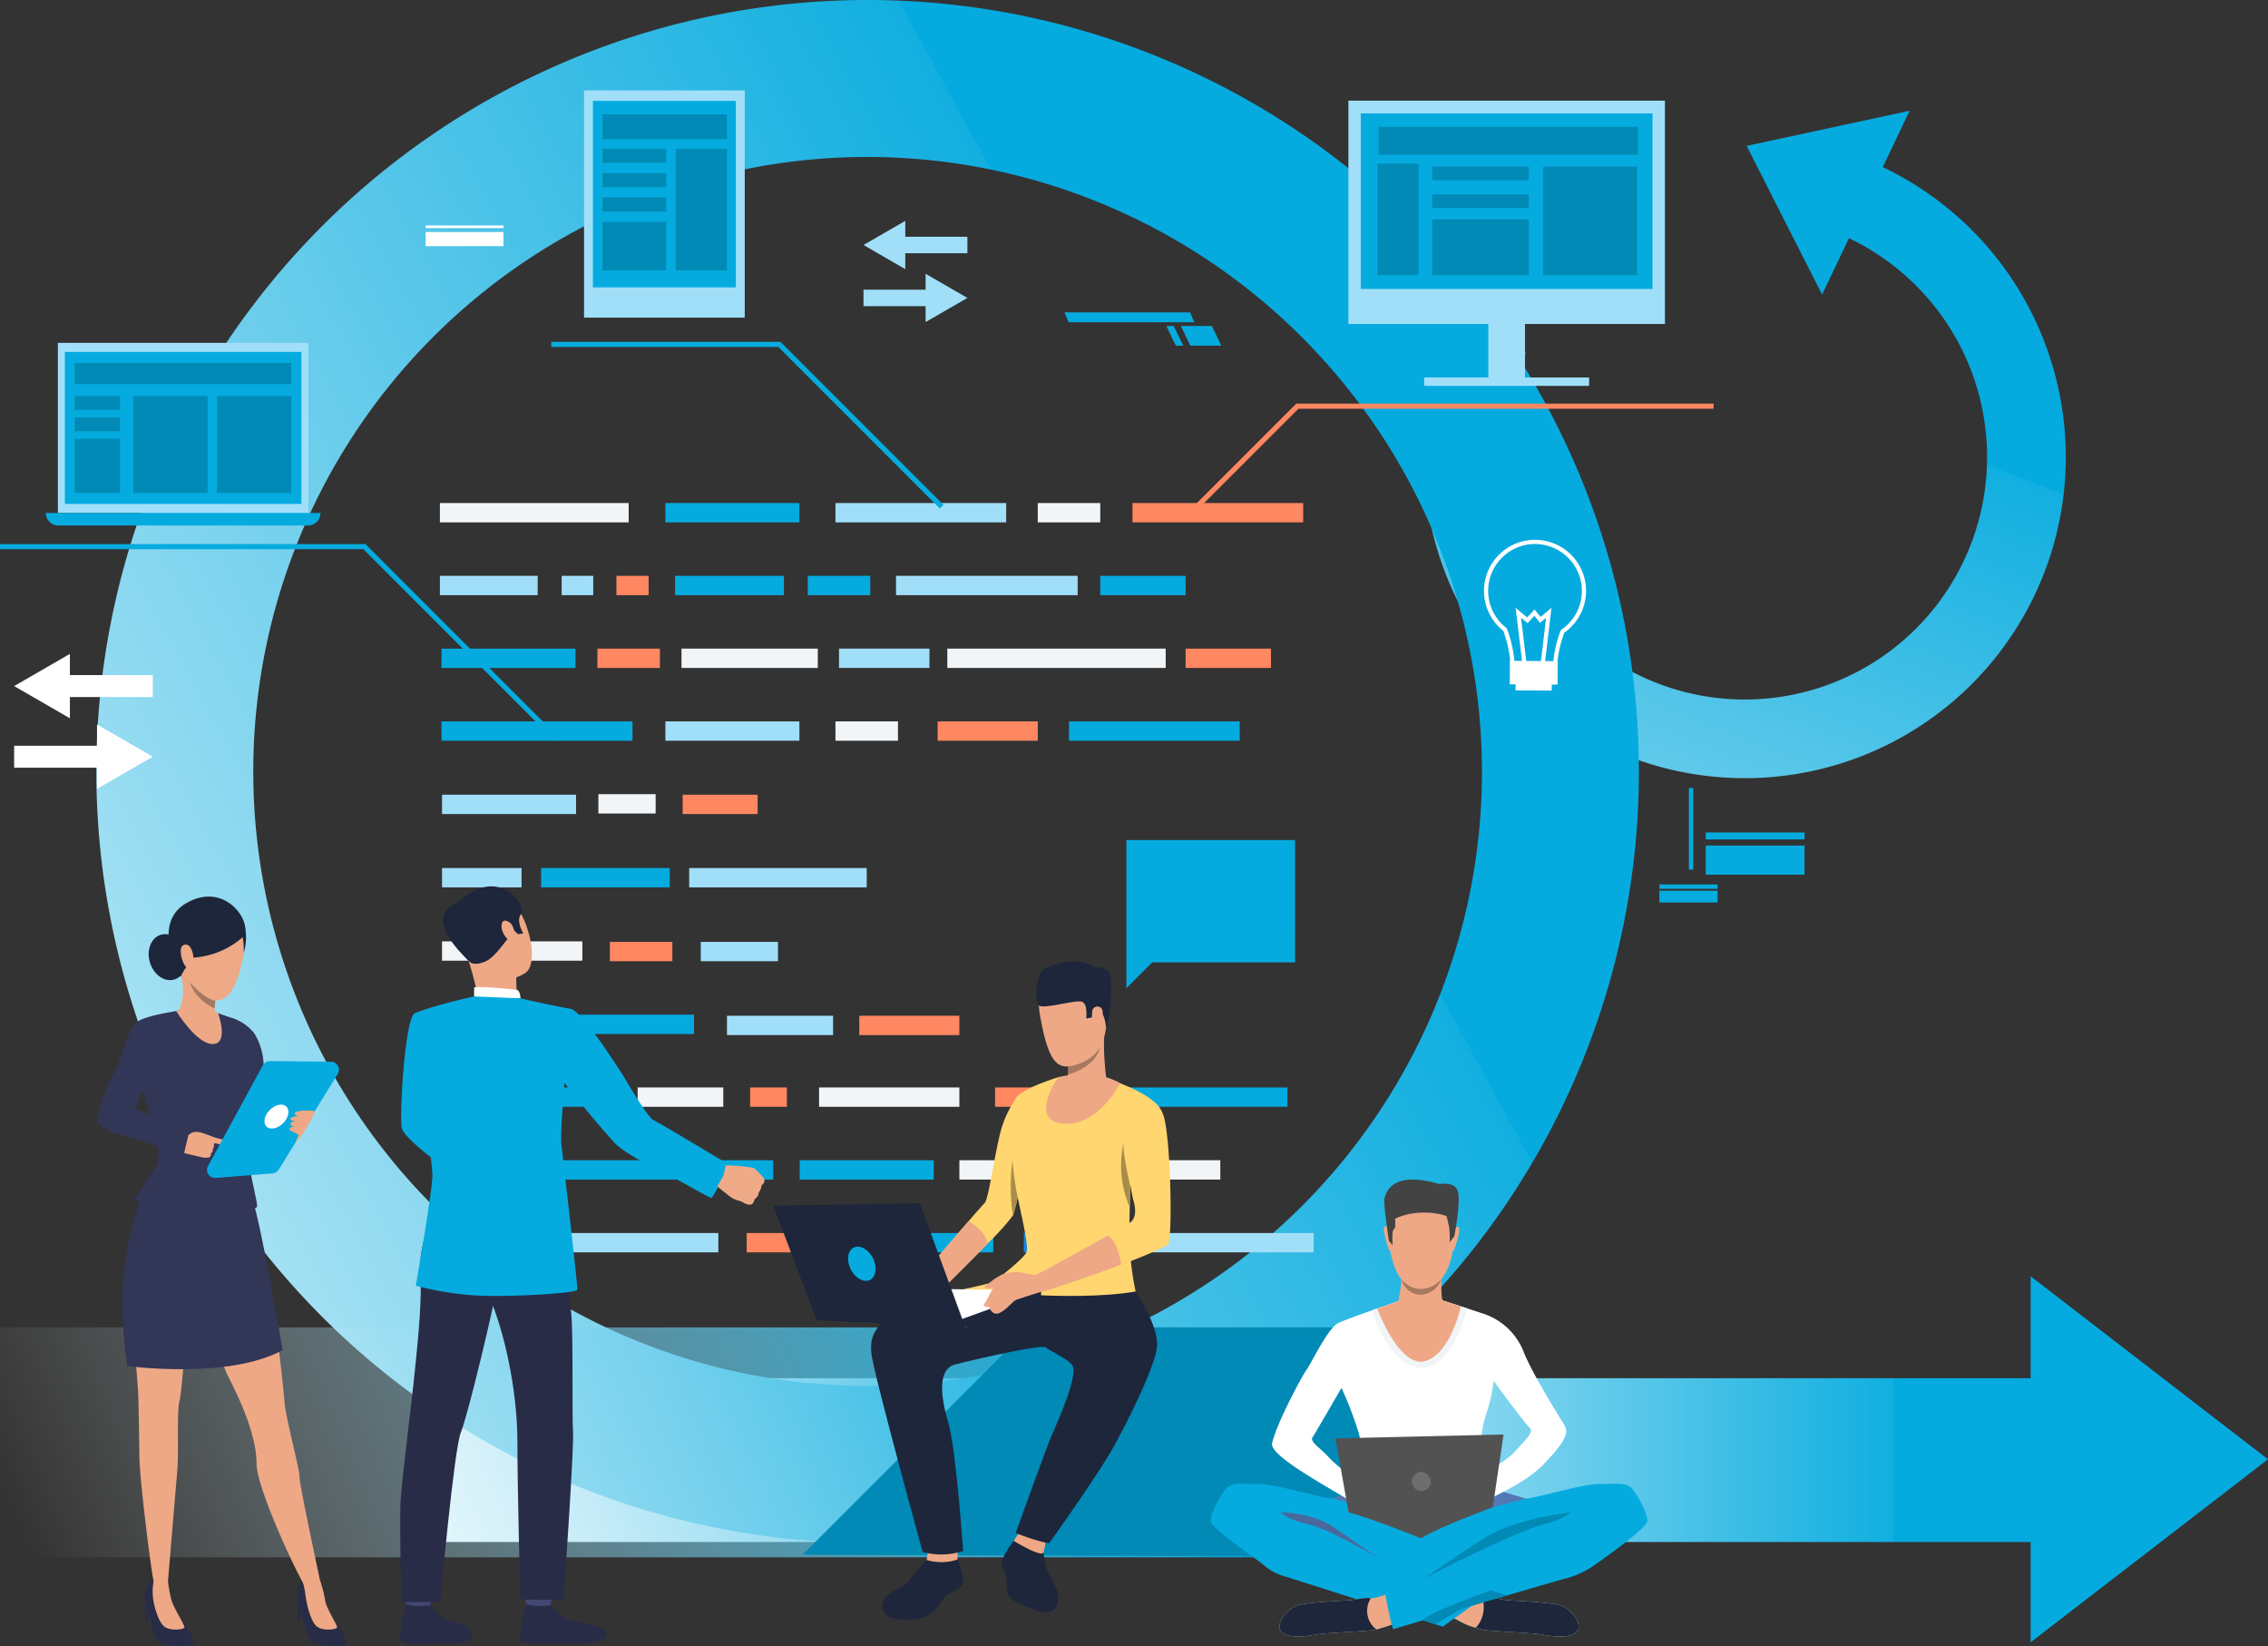 <svg xmlns="http://www.w3.org/2000/svg" xmlns:xlink="http://www.w3.org/1999/xlink" width="396.558" height="287.815" viewBox="0 0 396.558 287.815">
  <rect x="0" y="0" width="396.558" height="287.815" fill="#333333" stroke="none"/>
  <defs>
    <linearGradient id="linear-gradient" x1="0.332" y1="0.5" x2="0.796" y2="0.5" gradientUnits="objectBoundingBox">
      <stop offset="0" stop-color="#fff"/>
      <stop offset="1" stop-color="#11afe0"/>
      <stop offset="1" stop-color="#05abdf"/>
    </linearGradient>
    <linearGradient id="linear-gradient-2" x1="0.171" y1="2.189" x2="0.796" xlink:href="#linear-gradient"/>
    <linearGradient id="linear-gradient-3" x1="-0.288" y1="1.091" x2="0.796" xlink:href="#linear-gradient"/>
    <linearGradient id="linear-gradient-4" x1="-0.01" y1="0.554" x2="0.796" y2="0.5" gradientUnits="objectBoundingBox">
      <stop offset="0" stop-color="#fff" stop-opacity="0"/>
      <stop offset="1" stop-color="#11afe0"/>
      <stop offset="1" stop-color="#05abdf"/>
    </linearGradient>
  </defs>
  <g id="requirement_documentation_banner" transform="translate(-340.032 -153)">
    <path id="Path_9034" data-name="Path 9034" d="M1154.19,1477.931l-41.5-31.992v17.818h-281.8v28.631h281.8v17.534Z" transform="translate(-417.601 -1069.829)" fill="url(#linear-gradient)"/>
    <path id="Path_9035" data-name="Path 9035" d="M1933.9,265.184l-28.5,6.142,13.193,26,4.695-9.858A42.381,42.381,0,1,1,1866.8,307.5l-12.421-5.915a56.139,56.139,0,1,0,74.821-26.548Z" transform="translate(-1259.968 -92.825)" fill="url(#linear-gradient-2)"/>
    <g id="Group_3035" data-name="Group 3035" transform="translate(356.88 153)">
      <path id="Ellipse_15" data-name="Ellipse 15" d="M134.856,27.437A107.419,107.419,0,1,0,242.275,134.856,107.541,107.541,0,0,0,134.856,27.437m0-27.437A134.856,134.856,0,1,1,0,134.856,134.856,134.856,0,0,1,134.856,0Z" transform="translate(0)" fill="url(#linear-gradient-3)"/>
    </g>
    <g id="Group_3037" data-name="Group 3037" transform="translate(416.948 240.939)">
      <rect id="Rectangle_1113" data-name="Rectangle 1113" width="33.005" height="3.38" fill="#f2f5f8"/>
    </g>
    <g id="Group_3038" data-name="Group 3038" transform="translate(459.191 266.386)">
      <rect id="Rectangle_1114" data-name="Rectangle 1114" width="23.83" height="3.38" transform="translate(0 0)" fill="#f2f5f8"/>
    </g>
    <g id="Group_3039" data-name="Group 3039" transform="translate(486.733 266.386)">
      <rect id="Rectangle_1115" data-name="Rectangle 1115" width="15.814" height="3.38" transform="translate(0 0)" fill="#a1dff9"/>
    </g>
    <g id="Group_3040" data-name="Group 3040" transform="translate(519.041 368.55)">
      <rect id="Rectangle_1116" data-name="Rectangle 1116" width="15.814" height="3.379" fill="#1487e3"/>
    </g>
    <g id="Group_3041" data-name="Group 3041" transform="translate(417.323 330.379)">
      <rect id="Rectangle_1117" data-name="Rectangle 1117" width="15.814" height="3.379" fill="#1487e3"/>
    </g>
    <g id="Group_3042" data-name="Group 3042" transform="translate(505.671 266.386)">
      <rect id="Rectangle_1118" data-name="Rectangle 1118" width="38.18" height="3.38" transform="translate(0 0)" fill="#f2f5f8"/>
    </g>
    <g id="Group_3043" data-name="Group 3043" transform="translate(417.323 317.562)">
      <rect id="Rectangle_1119" data-name="Rectangle 1119" width="24.534" height="3.379" fill="#f2f5f8"/>
    </g>
    <g id="Group_3044" data-name="Group 3044" transform="translate(483.245 343.103)">
      <rect id="Rectangle_1120" data-name="Rectangle 1120" width="24.534" height="3.379" transform="translate(0)" fill="#f2f5f8"/>
    </g>
    <g id="Group_3045" data-name="Group 3045" transform="translate(451.521 343.103)">
      <rect id="Rectangle_1121" data-name="Rectangle 1121" width="14.977" height="3.379" transform="translate(0)" fill="#f2f5f8"/>
    </g>
    <g id="Group_3046" data-name="Group 3046" transform="translate(417.323 343.103)">
      <rect id="Rectangle_1122" data-name="Rectangle 1122" width="29.673" height="3.379" fill="#05abdf"/>
    </g>
    <g id="Group_3047" data-name="Group 3047" transform="translate(417.323 355.826)">
      <rect id="Rectangle_1123" data-name="Rectangle 1123" width="16.367" height="3.379" fill="#e0e0e0"/>
    </g>
    <g id="Group_3048" data-name="Group 3048" transform="translate(456.375 240.939)">
      <rect id="Rectangle_1124" data-name="Rectangle 1124" width="23.43" height="3.38" fill="#05abdf"/>
    </g>
    <g id="Group_3049" data-name="Group 3049" transform="translate(456.375 279.11)">
      <rect id="Rectangle_1125" data-name="Rectangle 1125" width="23.43" height="3.38" transform="translate(0 0)" fill="#a1dff9"/>
    </g>
    <g id="Group_3050" data-name="Group 3050" transform="translate(444.659 291.833)">
      <rect id="Rectangle_1126" data-name="Rectangle 1126" width="10.011" height="3.379" transform="translate(0 0)" fill="#f2f5f8"/>
    </g>
    <g id="Group_3051" data-name="Group 3051" transform="translate(434.648 304.745)">
      <rect id="Rectangle_1127" data-name="Rectangle 1127" width="22.486" height="3.379" fill="#05abdf"/>
    </g>
    <g id="Group_3052" data-name="Group 3052" transform="translate(460.534 304.745)">
      <rect id="Rectangle_1128" data-name="Rectangle 1128" width="31.043" height="3.379" fill="#a1dff9"/>
    </g>
    <g id="Group_3053" data-name="Group 3053" transform="translate(417.323 291.927)">
      <rect id="Rectangle_1129" data-name="Rectangle 1129" width="23.43" height="3.379" transform="translate(0 0)" fill="#a1dff9"/>
    </g>
    <g id="Group_3054" data-name="Group 3054" transform="translate(417.323 304.745)">
      <rect id="Rectangle_1130" data-name="Rectangle 1130" width="13.903" height="3.379" fill="#a1dff9"/>
    </g>
    <g id="Group_3055" data-name="Group 3055" transform="translate(459.39 291.927)">
      <rect id="Rectangle_1131" data-name="Rectangle 1131" width="13.116" height="3.379" transform="translate(0 0)" fill="#ff8761"/>
    </g>
    <g id="Group_3056" data-name="Group 3056" transform="translate(417.716 368.55)">
      <rect id="Rectangle_1132" data-name="Rectangle 1132" width="13.116" height="3.379" fill="#ff8761"/>
    </g>
    <g id="Group_3057" data-name="Group 3057" transform="translate(417.229 266.386)">
      <rect id="Rectangle_1133" data-name="Rectangle 1133" width="23.431" height="3.38" transform="translate(0 0)" fill="#05abdf"/>
    </g>
    <g id="Group_3058" data-name="Group 3058" transform="translate(437.95 330.379)">
      <rect id="Rectangle_1134" data-name="Rectangle 1134" width="23.43" height="3.379" fill="#05abdf"/>
    </g>
    <g id="Group_3059" data-name="Group 3059" transform="translate(438.238 355.826)">
      <rect id="Rectangle_1135" data-name="Rectangle 1135" width="23.43" height="3.379" fill="#05abdf"/>
    </g>
    <g id="Group_3060" data-name="Group 3060" transform="translate(479.861 355.826)">
      <rect id="Rectangle_1136" data-name="Rectangle 1136" width="23.431" height="3.379" transform="translate(0)" fill="#05abdf"/>
    </g>
    <g id="Group_3061" data-name="Group 3061" transform="translate(417.229 279.11)">
      <rect id="Rectangle_1137" data-name="Rectangle 1137" width="33.401" height="3.38" transform="translate(0 0)" fill="#05abdf"/>
    </g>
    <g id="Group_3062" data-name="Group 3062" transform="translate(490.275 368.55)">
      <rect id="Rectangle_1138" data-name="Rectangle 1138" width="23.431" height="3.379" transform="translate(0)" fill="#05abdf"/>
    </g>
    <g id="Group_3063" data-name="Group 3063" transform="translate(486.113 240.939)">
      <rect id="Rectangle_1139" data-name="Rectangle 1139" width="29.851" height="3.38" fill="#a1dff9"/>
    </g>
    <g id="Group_3064" data-name="Group 3064" transform="translate(435.784 368.55)">
      <rect id="Rectangle_1140" data-name="Rectangle 1140" width="29.851" height="3.379" transform="translate(0)" fill="#a1dff9"/>
    </g>
    <g id="Group_3065" data-name="Group 3065" transform="translate(539.874 368.55)">
      <rect id="Rectangle_1141" data-name="Rectangle 1141" width="29.851" height="3.379" transform="translate(0)" fill="#a1dff9"/>
    </g>
    <g id="Group_3066" data-name="Group 3066" transform="translate(535.279 343.103)">
      <rect id="Rectangle_1142" data-name="Rectangle 1142" width="29.851" height="3.379" transform="translate(0)" fill="#05abdf"/>
    </g>
    <g id="Group_3067" data-name="Group 3067" transform="translate(526.947 279.11)">
      <rect id="Rectangle_1143" data-name="Rectangle 1143" width="29.851" height="3.38" transform="translate(0 0)" fill="#05abdf"/>
    </g>
    <g id="Group_3068" data-name="Group 3068" transform="translate(471.187 343.103)">
      <rect id="Rectangle_1144" data-name="Rectangle 1144" width="6.435" height="3.379" transform="translate(0)" fill="#ff8761"/>
    </g>
    <g id="Group_3069" data-name="Group 3069" transform="translate(538.043 240.939)">
      <rect id="Rectangle_1145" data-name="Rectangle 1145" width="29.851" height="3.38" transform="translate(0)" fill="#ff8761"/>
    </g>
    <g id="Group_3070" data-name="Group 3070" transform="translate(503.981 279.11)">
      <rect id="Rectangle_1146" data-name="Rectangle 1146" width="17.503" height="3.38" transform="translate(0 0)" fill="#ff8761"/>
    </g>
    <g id="Group_3071" data-name="Group 3071" transform="translate(490.275 330.567)">
      <rect id="Rectangle_1147" data-name="Rectangle 1147" width="17.503" height="3.379" transform="translate(0 0)" fill="#ff8761"/>
    </g>
    <g id="Group_3072" data-name="Group 3072" transform="translate(521.484 240.939)">
      <rect id="Rectangle_1148" data-name="Rectangle 1148" width="10.927" height="3.38" fill="#f2f5f8"/>
    </g>
    <g id="Group_3073" data-name="Group 3073" transform="translate(486.113 279.11)">
      <rect id="Rectangle_1149" data-name="Rectangle 1149" width="10.927" height="3.38" transform="translate(0 0)" fill="#f2f5f8"/>
    </g>
    <g id="Group_3074" data-name="Group 3074" transform="translate(416.948 253.663)">
      <rect id="Rectangle_1150" data-name="Rectangle 1150" width="17.094" height="3.379" transform="translate(0 0)" fill="#a1dff9"/>
    </g>
    <g id="Group_3075" data-name="Group 3075" transform="translate(462.559 317.656)">
      <rect id="Rectangle_1151" data-name="Rectangle 1151" width="13.497" height="3.379" transform="translate(0 0)" fill="#a1dff9"/>
    </g>
    <g id="Group_3076" data-name="Group 3076" transform="translate(438.238 253.663)">
      <rect id="Rectangle_1152" data-name="Rectangle 1152" width="5.52" height="3.379" transform="translate(0 0)" fill="#a1dff9"/>
    </g>
    <g id="Group_3077" data-name="Group 3077" transform="translate(507.779 355.826)">
      <rect id="Rectangle_1153" data-name="Rectangle 1153" width="45.622" height="3.379" fill="#f2f5f8"/>
    </g>
    <g id="Group_3078" data-name="Group 3078" transform="translate(447.813 253.663)">
      <rect id="Rectangle_1154" data-name="Rectangle 1154" width="5.632" height="3.379" transform="translate(0 0)" fill="#ff8761"/>
    </g>
    <g id="Group_3079" data-name="Group 3079" transform="translate(532.411 253.663)">
      <rect id="Rectangle_1155" data-name="Rectangle 1155" width="14.926" height="3.379" transform="translate(0 0)" fill="#05abdf"/>
    </g>
    <g id="Group_3080" data-name="Group 3080" transform="translate(547.337 266.386)">
      <rect id="Rectangle_1156" data-name="Rectangle 1156" width="14.926" height="3.38" transform="translate(0 0)" fill="#ff8761"/>
    </g>
    <g id="Group_3081" data-name="Group 3081" transform="translate(514.021 343.103)">
      <rect id="Rectangle_1157" data-name="Rectangle 1157" width="14.926" height="3.379" fill="#ff8761"/>
    </g>
    <g id="Group_3082" data-name="Group 3082" transform="translate(470.587 368.55)">
      <rect id="Rectangle_1158" data-name="Rectangle 1158" width="14.926" height="3.379" fill="#ff8761"/>
    </g>
    <g id="Group_3083" data-name="Group 3083" transform="translate(496.702 253.663)">
      <rect id="Rectangle_1159" data-name="Rectangle 1159" width="31.758" height="3.379" transform="translate(0 0)" fill="#a1dff9"/>
    </g>
    <g id="Group_3084" data-name="Group 3084" transform="translate(467.142 330.567)">
      <rect id="Rectangle_1160" data-name="Rectangle 1160" width="18.554" height="3.379" transform="translate(0 0)" fill="#a1dff9"/>
    </g>
    <g id="Group_3085" data-name="Group 3085" transform="translate(465.948 355.826)">
      <rect id="Rectangle_1161" data-name="Rectangle 1161" width="9.277" height="3.379" fill="#05abdf"/>
    </g>
    <g id="Group_3086" data-name="Group 3086" transform="translate(481.269 253.663)">
      <rect id="Rectangle_1162" data-name="Rectangle 1162" width="10.927" height="3.379" transform="translate(0 0)" fill="#05abdf"/>
    </g>
    <g id="Group_3087" data-name="Group 3087" transform="translate(444.49 266.386)">
      <rect id="Rectangle_1163" data-name="Rectangle 1163" width="10.927" height="3.38" transform="translate(0 0)" fill="#ff8761"/>
    </g>
    <g id="Group_3088" data-name="Group 3088" transform="translate(446.668 317.656)">
      <rect id="Rectangle_1164" data-name="Rectangle 1164" width="10.927" height="3.379" transform="translate(0 0)" fill="#ff8761"/>
    </g>
    <g id="Group_3089" data-name="Group 3089" transform="translate(458.064 253.663)">
      <rect id="Rectangle_1165" data-name="Rectangle 1165" width="19.037" height="3.379" transform="translate(0 0)" fill="#05abdf"/>
    </g>
    <g id="Group_3092" data-name="Group 3092" transform="translate(412.751 381.732)">
      <g id="Group_3091" data-name="Group 3091" transform="translate(0 0)">
        <g id="Group_3090" data-name="Group 3090">
          <path id="Path_9036" data-name="Path 9036" d="M827.793,1478.518a.024.024,0,0,0-.015,0C827.839,1478.544,827.848,1478.546,827.793,1478.518Z" transform="translate(-827.778 -1478.516)" fill="#323657"/>
        </g>
      </g>
    </g>
    <path id="Path_9037" data-name="Path 9037" d="M1604.55,486.683h5.424l-1.66-3.443h-5.424Z" transform="translate(-1056.385 -273.253)" fill="#05abdf"/>
    <path id="Path_9038" data-name="Path 9038" d="M1589.841,486.683h1.293l-1.66-3.443h-1.293Z" transform="translate(-1044.214 -273.253)" fill="#05abdf"/>
    <path id="Path_9039" data-name="Path 9039" d="M1485.708,471.173h21.963l-.729-1.722H1484.98Z" transform="translate(-958.821 -261.845)" fill="#05abdf"/>
    <rect id="Rectangle_1166" data-name="Rectangle 1166" width="17.274" height="1.211" transform="translate(655.558 299.74) rotate(180)" fill="#05abdf"/>
    <rect id="Rectangle_1167" data-name="Rectangle 1167" width="17.274" height="5.091" transform="translate(655.558 305.902) rotate(180)" fill="#05abdf"/>
    <rect id="Rectangle_1168" data-name="Rectangle 1168" width="10.191" height="0.761" transform="translate(640.36 308.374) rotate(180)" fill="#05abdf"/>
    <rect id="Rectangle_1169" data-name="Rectangle 1169" width="10.191" height="2.06" transform="translate(640.36 310.768) rotate(180)" fill="#05abdf"/>
    <rect id="Rectangle_1170" data-name="Rectangle 1170" width="0.761" height="14.264" transform="translate(636.096 305.018) rotate(180)" fill="#05abdf"/>
    <rect id="Rectangle_1171" data-name="Rectangle 1171" width="13.607" height="2.465" transform="translate(428.064 196.028) rotate(180)" fill="#fff"/>
    <rect id="Rectangle_1172" data-name="Rectangle 1172" width="13.607" height="0.464" transform="translate(428.064 192.877) rotate(180)" fill="#fff"/>
    <g id="Group_3093" data-name="Group 3093" transform="translate(548.743 223.557)">
      <path id="Path_9040" data-name="Path 9040" d="M1616.5,580.457l17.671-17.671h72.6v-.9h-72.972l-17.935,17.935Z" transform="translate(-1615.859 -561.885)" fill="#ff8761"/>
    </g>
    <rect id="Rectangle_1173" data-name="Rectangle 1173" width="253.995" height="40.192" transform="translate(340.032 385.047)" fill="url(#linear-gradient-4)"/>
    <g id="Group_3094" data-name="Group 3094" transform="translate(340.032 248.111)">
      <path id="Path_9041" data-name="Path 9041" d="M503.406,738.58l.637-.637-33.769-33.769H406.364v.9H469.9Z" transform="translate(-406.364 -704.174)" fill="#05abdf"/>
    </g>
    <g id="Group_3095" data-name="Group 3095" transform="translate(436.414 212.758)">
      <path id="Path_9042" data-name="Path 9042" d="M1032.853,528.439l.637-.637-28.5-28.5H964.905v.9h39.711Z" transform="translate(-964.905 -499.301)" fill="#05abdf"/>
    </g>
    <path id="Path_9043" data-name="Path 9043" d="M1333.225,1537.917v-40.193h-73.932l-39.738,39.738Z" transform="translate(-739.198 -1112.678)" fill="#008ab5"/>
    <g id="Group_3099" data-name="Group 3099" transform="translate(575.798 170.592)">
      <g id="Group_3096" data-name="Group 3096" transform="translate(24.467 29.664)">
        <rect id="Rectangle_1174" data-name="Rectangle 1174" width="6.409" height="19.467" fill="#a1dff9"/>
      </g>
      <g id="Group_3097" data-name="Group 3097" transform="translate(0 0)">
        <rect id="Rectangle_1175" data-name="Rectangle 1175" width="55.343" height="39.041" fill="#a1dff9"/>
      </g>
      <g id="Group_3098" data-name="Group 3098" transform="translate(2.167 2.228)">
        <rect id="Rectangle_1176" data-name="Rectangle 1176" width="51.008" height="30.696" fill="#05abdf"/>
      </g>
      <rect id="Rectangle_1177" data-name="Rectangle 1177" width="28.834" height="1.469" transform="translate(42.088 49.865) rotate(180)" fill="#a1dff9"/>
      <rect id="Rectangle_1178" data-name="Rectangle 1178" width="16.394" height="18.952" transform="translate(50.468 30.495) rotate(180)" fill="#008ab5"/>
      <rect id="Rectangle_1179" data-name="Rectangle 1179" width="16.891" height="2.363" transform="translate(31.541 13.906) rotate(180)" fill="#008ab5"/>
      <rect id="Rectangle_1180" data-name="Rectangle 1180" width="16.891" height="2.363" transform="translate(31.541 18.757) rotate(180)" fill="#008ab5"/>
      <rect id="Rectangle_1181" data-name="Rectangle 1181" width="16.891" height="9.745" transform="translate(31.541 30.495) rotate(180)" fill="#008ab5"/>
      <rect id="Rectangle_1182" data-name="Rectangle 1182" width="7.167" height="19.491" transform="translate(12.263 30.495) rotate(180)" fill="#008ab5"/>
      <rect id="Rectangle_1183" data-name="Rectangle 1183" width="45.372" height="4.867" transform="translate(50.635 9.458) rotate(180)" fill="#008ab5"/>
    </g>
    <g id="Group_3100" data-name="Group 3100" transform="translate(442.151 168.802)">
      <rect id="Rectangle_1184" data-name="Rectangle 1184" width="28.098" height="39.722" transform="translate(28.098 39.722) rotate(180)" fill="#a1dff9"/>
      <rect id="Rectangle_1185" data-name="Rectangle 1185" width="24.992" height="32.599" transform="translate(26.545 34.435) rotate(180)" fill="#05abdf"/>
      <rect id="Rectangle_1186" data-name="Rectangle 1186" width="21.751" height="4.339" transform="translate(24.984 8.52) rotate(180)" fill="#008ab5"/>
      <rect id="Rectangle_1187" data-name="Rectangle 1187" width="8.953" height="21.271" transform="translate(24.984 31.473) rotate(180)" fill="#008ab5"/>
      <rect id="Rectangle_1188" data-name="Rectangle 1188" width="11.136" height="2.464" transform="translate(14.368 12.666) rotate(180)" fill="#008ab5"/>
      <rect id="Rectangle_1189" data-name="Rectangle 1189" width="11.136" height="2.464" transform="translate(14.368 16.925) rotate(180)" fill="#008ab5"/>
      <rect id="Rectangle_1190" data-name="Rectangle 1190" width="11.136" height="2.464" transform="translate(14.368 21.183) rotate(180)" fill="#008ab5"/>
      <rect id="Rectangle_1191" data-name="Rectangle 1191" width="11.136" height="8.495" transform="translate(14.368 31.473) rotate(180)" fill="#008ab5"/>
    </g>
    <g id="Group_3101" data-name="Group 3101" transform="translate(348.041 212.935)">
      <rect id="Rectangle_1192" data-name="Rectangle 1192" width="43.801" height="29.741" transform="translate(45.914 29.741) rotate(180)" fill="#a1dff9"/>
      <rect id="Rectangle_1193" data-name="Rectangle 1193" width="41.356" height="26.576" transform="translate(44.691 28.159) rotate(180)" fill="#05abdf"/>
      <path id="Rectangle_1194" data-name="Rectangle 1194" d="M2.185,0H45.841a2.185,2.185,0,0,1,2.185,2.185v0a0,0,0,0,1,0,0H0a0,0,0,0,1,0,0v0A2.185,2.185,0,0,1,2.185,0Z" transform="translate(48.026 31.927) rotate(180)" fill="#05abdf"/>
      <rect id="Rectangle_1195" data-name="Rectangle 1195" width="37.855" height="3.695" transform="translate(42.919 7.21) rotate(180)" fill="#008ab5"/>
      <rect id="Rectangle_1196" data-name="Rectangle 1196" width="12.979" height="16.93" transform="translate(42.919 26.227) rotate(180)" fill="#008ab5"/>
      <rect id="Rectangle_1197" data-name="Rectangle 1197" width="12.979" height="16.93" transform="translate(28.277 26.227) rotate(180)" fill="#008ab5"/>
      <rect id="Rectangle_1198" data-name="Rectangle 1198" width="7.914" height="2.419" transform="translate(12.979 11.716) rotate(180)" fill="#008ab5"/>
      <rect id="Rectangle_1199" data-name="Rectangle 1199" width="7.914" height="2.419" transform="translate(12.979 15.456) rotate(180)" fill="#008ab5"/>
      <rect id="Rectangle_1200" data-name="Rectangle 1200" width="7.914" height="9.451" transform="translate(12.979 26.227) rotate(180)" fill="#008ab5"/>
    </g>
    <g id="Group_3102" data-name="Group 3102" transform="translate(342.504 267.31)">
      <path id="Path_9044" data-name="Path 9044" d="M444.929,892.6l-9.748-5.628v3.711H420.689v3.834h14.492v3.711Z" transform="translate(-420.689 -874.626)" fill="#fff"/>
      <path id="Path_9045" data-name="Path 9045" d="M420.689,821.06l9.748,5.628v-3.711h14.492v-3.834H430.437v-3.711Z" transform="translate(-420.689 -815.433)" fill="#fff"/>
    </g>
    <g id="Group_3103" data-name="Group 3103" transform="translate(491.014 191.612)">
      <path id="Path_9046" data-name="Path 9046" d="M1299.485,434.589l-7.305-4.218v2.781h-10.861v2.873h10.861v2.781Z" transform="translate(-1281.318 -421.119)" fill="#a1dff9"/>
      <path id="Path_9047" data-name="Path 9047" d="M1281.318,380.975l7.306,4.218v-2.781h10.861v-2.873h-10.861v-2.781Z" transform="translate(-1281.318 -376.757)" fill="#a1dff9"/>
    </g>
    <g id="Group_3108" data-name="Group 3108" transform="translate(599.508 247.368)">
      <g id="Group_3104" data-name="Group 3104">
        <path id="Path_9048" data-name="Path 9048" d="M1918.408,724.532a4.436,4.436,0,0,1-2.566-1.032,3.325,3.325,0,0,1-1.22-2.542,20.2,20.2,0,0,0-1.209-5.186,8.923,8.923,0,1,1,10.694.315,19.207,19.207,0,0,0-1.188,4.927,3.9,3.9,0,0,1-4.172,3.532C1918.633,724.545,1918.52,724.54,1918.408,724.532Zm1.182-23.908a8.192,8.192,0,0,0-5.646,14.637l.082.064.036.1a21.03,21.03,0,0,1,1.288,5.5v.028a2.606,2.606,0,0,0,.966,2,3.755,3.755,0,0,0,2.433.87,3.175,3.175,0,0,0,3.438-2.822v-.028a20.069,20.069,0,0,1,1.272-5.241l.04-.108.1-.065a8.191,8.191,0,0,0-4.007-14.927Z" transform="translate(-1910.049 -699.87)" fill="#fff"/>
      </g>
      <g id="Group_3105" data-name="Group 3105" transform="translate(5.537 11.881)">
        <path id="Path_9049" data-name="Path 9049" d="M1943.3,778.459l-1.168-9.723,2.027,1.677,1.257-1.4,1.087,1.309,1.894-1.605-1.152,9.739-.725-.086.934-7.9-1.042.883-1.019-1.227-1.161,1.288-1.158-.958.951,7.909Z" transform="translate(-1942.136 -768.722)" fill="#fff"/>
      </g>
      <g id="Group_3106" data-name="Group 3106" transform="translate(5.516 23.764)">
        <rect id="Rectangle_1201" data-name="Rectangle 1201" width="6.328" height="2.55" transform="translate(0.017 0) rotate(0.384)" fill="#fff"/>
      </g>
      <g id="Group_3107" data-name="Group 3107" transform="translate(4.506 21.152)">
        <rect id="Rectangle_1202" data-name="Rectangle 1202" width="8.364" height="4.105" transform="translate(0.028 0) rotate(0.384)" fill="#fff"/>
      </g>
    </g>
    <g id="Group_3113" data-name="Group 3113" transform="translate(551.73 359.206)">
      <path id="Path_9050" data-name="Path 9050" d="M1767.116,1654.289c-.185,1.3-7.975,6.752-9.509,7.842a16.5,16.5,0,0,1-4.163,1.976h0c-4.229,1.112-30.766,9.031-30.766,9.031a3.35,3.35,0,0,0-.264-.807c-.99.4-2.01.651-2.657.853-.988.309-8.83.556-10.436.865s-4.816.8-6.113-.432.8-3.89,2.593-4.569,8.336-.865,9.509-.988,2.717-.556,3.458-.309a8.877,8.877,0,0,0,2.576-.677c-.032-.481-.04-.784-.04-.784l6.968-2.008-1.291-12.338s3.031-11.424,15.143-2.709c0,0,2.7.795,3.628,1.042a1.024,1.024,0,0,0,.31.009c1.848-.139,9.787-2.54,12.657-2.54,3.087,0,4.075-.185,5.187.371S1767.3,1652.992,1767.116,1654.289Z" transform="translate(-1690.787 -1594.537)" fill="#05abdf"/>
      <path id="Path_9051" data-name="Path 9051" d="M1697.089,1675.071c-1.3,1.235-4.508.741-6.113.432s-9.447-.556-10.436-.865a16.124,16.124,0,0,1-4.137-1.605,4.2,4.2,0,0,0-.693-.3h0l-1.961,1.415-27.267-8.68a9.771,9.771,0,0,1-3.793-1.88c-1.42-1.235-9.324-6.545-9.509-7.842s2.1-5.619,3.211-6.175,2.1-.37,5.187-.37,12.041,2.779,12.967,2.532a13.53,13.53,0,0,0,2.119-1.008c.99-.541,1.915-1.092,1.915-1.092,13.262-5.92,14.738,3.767,14.738,3.767l-.785,11.959s1.105.548,2.543,1.231l6.573,1.857-.861.621a1.7,1.7,0,0,0,.742.139c.741-.247,2.285.185,3.458.309s7.719.309,9.509.988S1698.386,1673.836,1697.089,1675.071Z" transform="translate(-1633.169 -1595.991)" fill="#05abdf"/>
      <path id="Path_9052" data-name="Path 9052" d="M1759.161,1665.146c.915.064,7.094,3.643,8.56,4.5-2.228-1.164-10.68-3.491-10.68-3.491A13.534,13.534,0,0,0,1759.161,1665.146Z" transform="translate(-1735.666 -1610.415)" fill="#5478b3"/>
      <path id="Path_9053" data-name="Path 9053" d="M1893.1,1665.5s-10.645,2.583-12.594,3.664c.088-.064,5.61-4.26,8.509-4.819,0,0,2.848.9,3.774,1.146a1.024,1.024,0,0,0,.31.009Z" transform="translate(-1837.824 -1609.752)" fill="#5478b3"/>
      <path id="Path_9054" data-name="Path 9054" d="M1901.081,1777.453c-1.3,1.235-4.508.741-6.113.432s-9.447-.556-10.435-.865c-.284-.089-.639-.188-1.032-.3h0a11.808,11.808,0,0,1-3.1-1.3,4.2,4.2,0,0,0-.693-.3l4.935-3.561.141-.1a1.7,1.7,0,0,0,.742.139c.741-.247,2.285.185,3.458.309s7.719.309,9.509.988S1902.378,1776.218,1901.081,1777.453Z" transform="translate(-1837.16 -1698.373)" fill="#eea886"/>
      <path id="Path_9055" data-name="Path 9055" d="M1919.282,1777.453c-1.3,1.235-4.508.741-6.114.432s-9.448-.556-10.436-.865c-.284-.089-.639-.188-1.032-.3h0a5.216,5.216,0,0,0,1.139-5.166l.141-.1a1.7,1.7,0,0,0,.742.139c.741-.247,2.285.185,3.458.309s7.719.309,9.509.988S1920.579,1776.218,1919.282,1777.453Z" transform="translate(-1855.361 -1698.373)" fill="#1d263b"/>
      <path id="Path_9056" data-name="Path 9056" d="M1784.561,1680.941c.014.033.011.057-.01.073C1784.428,1681.106,1784.448,1681.066,1784.561,1680.941Z" transform="translate(-1758.359 -1623.484)" fill="#e55353"/>
      <path id="Path_9057" data-name="Path 9057" d="M1746.369,1492.256c-.1-.209-5.729-9.057-7.252-13.091a11.385,11.385,0,0,0-6.916-6.463c-.617-.206-1.716-.564-2.875-.938-2.088-.676-4.37-1.408-4.37-1.408h-7.2s-2.5.836-5.146,1.765l0,0c-2.442.856-5.015,1.792-5.883,2.227-1.811.905-4.857,7.368-5.475,8.109s-5.366,9.543-6.051,12.926c-.532,2.627,15.062,10.324,15.488,11.31.494-.548,2.765-2.726,2.765-2.726s-.727-.458-1.752-1.131c4.177.191,14.385-.169,15.849-.1a7.42,7.42,0,0,0,.943-.02h0c.453.329,3.376,2.911,3.376,2.911s7.2-2.991,10.517-6.339C1747.085,1494.541,1746.887,1493.306,1746.369,1492.256Zm-40.962,5.855c-1.544-1.853-3.669-2.973-3.134-3.8s5.063-8.645,5.063-8.645a63.9,63.9,0,0,1,3.005,7.822c.659,2.676.607,3.9.329,4.734a12.5,12.5,0,0,0-.673,3.477A29.444,29.444,0,0,1,1705.407,1498.111Zm31.852-.885a31.451,31.451,0,0,1-5.155,3.463c-.164-1.493-.411-3.843-.438-4.687a20.877,20.877,0,0,1,1.153-6.339,25.821,25.821,0,0,0,1.111-5.228s5.454,7.41,6.319,8.192S1739.3,1494.9,1737.259,1497.227Z" transform="translate(-1684.479 -1449.238)" fill="#fff"/>
      <g id="Group_3109" data-name="Group 3109" transform="translate(30.992 1.264)">
        <path id="Path_9058" data-name="Path 9058" d="M1819.508,1355.357s5.634.888,4.776,9.7-5.831,8.092-6.163,8.083-4.992.161-5.355-10.6C1812.767,1362.541,1812.608,1354.583,1819.508,1355.357Z" transform="translate(-1812.766 -1355.304)" fill="#eea886"/>
      </g>
      <g id="Group_3110" data-name="Group 3110" transform="translate(42.269 8.239)">
        <path id="Path_9059" data-name="Path 9059" d="M1878.448,1396.015s.617-.659.844.008-.842,3.642-.88,3.782c0,0-.113.259-.261.116A32.3,32.3,0,0,1,1878.448,1396.015Z" transform="translate(-1878.121 -1395.724)" fill="#eea886"/>
      </g>
      <g id="Group_3111" data-name="Group 3111" transform="translate(30.264 8.118)">
        <path id="Path_9060" data-name="Path 9060" d="M1809.428,1395.321s-.6-.671-.843-.008.762,3.657.807,3.8c0,0,.107.261.259.121A32.323,32.323,0,0,0,1809.428,1395.321Z" transform="translate(-1808.548 -1395.02)" fill="#eea886"/>
      </g>
      <g id="Group_3112" data-name="Group 3112" transform="translate(30.341)">
        <path id="Path_9061" data-name="Path 9061" d="M1821.25,1357.858l-.807,1.078a21.484,21.484,0,0,0-.107-2.735c-.129-.371-.327-1.5-.436-1.77s-4.838-1.593-9.016.387c0,0,.184,1.7-.217,1.851s-.2,2.769-.2,2.769l-.663-.748s-1.015-6.782-.764-7.489,1.05-4.956,9.621-2.434c0,0,2.672-.566,3.208,1.279S1821.25,1357.858,1821.25,1357.858Z" transform="translate(-1808.997 -1347.976)" fill="#434343"/>
      </g>
      <path id="Path_9062" data-name="Path 9062" d="M1721.093,1693.141s-8.624-5.168-12.391-5.981c-3.56-.768-4.858-2.1-4.858-2.1s5.66,0,9.427,2.676C1715.829,1689.553,1721.093,1693.141,1721.093,1693.141Z" transform="translate(-1691.648 -1626.893)" fill="#49699c"/>
      <path id="Path_9063" data-name="Path 9063" d="M1848.2,1696.745s15-7.877,21.125-9.585a14.126,14.126,0,0,0,4.857-2.1s-9.273.906-14.913,4.3C1856.58,1690.98,1848.2,1696.745,1848.2,1696.745Z" transform="translate(-1811.093 -1626.893)" fill="#008ab5"/>
      <path id="Path_9064" data-name="Path 9064" d="M1722.412,1773.586c-.99.4-2.01.651-2.657.853-.988.309-8.83.556-10.436.865s-4.816.8-6.113-.432.8-3.89,2.593-4.569,8.336-.865,9.509-.988,2.717-.556,3.458-.309a8.879,8.879,0,0,0,2.576-.678C1721.382,1769.112,1722.412,1773.586,1722.412,1773.586Z" transform="translate(-1690.787 -1695.792)" fill="#eea886"/>
      <path id="Path_9065" data-name="Path 9065" d="M1848.2,1769.278l14.747-4.364-2.916-.891S1848.245,1768.3,1848.2,1769.278Z" transform="translate(-1811.093 -1692.23)" fill="#008ab5"/>
      <path id="Path_9066" data-name="Path 9066" d="M1848.2,1784.379l6.9-2.105-4.785,2.779Z" transform="translate(-1811.094 -1707.331)" fill="#008ab5"/>
      <path id="Path_9067" data-name="Path 9067" d="M1819.242,1691.4l-.311-.182A3.074,3.074,0,0,1,1819.242,1691.4Z" transform="translate(-1786.876 -1631.988)" fill="#525252"/>
      <path id="Path_9068" data-name="Path 9068" d="M1719.755,1777.328c-.988.309-8.83.556-10.436.865s-4.816.8-6.113-.432.8-3.89,2.593-4.569,8.336-.865,9.509-.988,2.717-.556,3.458-.309A4.066,4.066,0,0,0,1719.755,1777.328Z" transform="translate(-1690.787 -1698.681)" fill="#1d263b"/>
      <path id="Path_9069" data-name="Path 9069" d="M1812.869,1471.764s-2.362,10.38-7.989,10.38-8.735-10.022-8.735-10.022l0,0c2.65-.929,5.146-1.765,5.146-1.765h7.2S1810.781,1471.089,1812.869,1471.764Z" transform="translate(-1768.022 -1449.238)" fill="#f2f5f8"/>
      <path id="Path_9070" data-name="Path 9070" d="M1761.892,1619.821l-2.272-12.926,29.38-.679-1.892,12.72s-9.378,3.433-12.561,5.435C1774.547,1624.371,1766.5,1621.066,1761.892,1619.821Z" transform="translate(-1737.799 -1561.654)" fill="#525252"/>
      <path id="Path_9071" data-name="Path 9071" d="M1840.354,1646.049a1.668,1.668,0,1,1-1.647-1.935A1.808,1.808,0,0,1,1840.354,1646.049Z" transform="translate(-1801.877 -1593.012)" fill="#6e6e6e"/>
      <path id="Path_9072" data-name="Path 9072" d="M1813.224,1443.687a.2.2,0,0,0-.008-.024c-.351-.785-.179-4.611-.179-4.611s-7.176-1.826-6.971-.43a24.053,24.053,0,0,1-.618,5.208l-3.681,1.26s3.922,10.531,8.429,9.173,6.21-9.552,6.21-9.552Z" transform="translate(-1772.674 -1422.545)" fill="#eea886"/>
      <path id="Path_9073" data-name="Path 9073" d="M1826.614,1448.8a4.541,4.541,0,0,0,3.278,1.625,4.928,4.928,0,0,0,3.676-1.743,4,4,0,0,1-3.668,2.752A3.479,3.479,0,0,1,1826.614,1448.8Z" transform="translate(-1793.233 -1431.304)" fill="#a77860"/>
    </g>
    <g id="Group_3114" data-name="Group 3114" transform="translate(536.985 299.858)">
      <path id="Path_9074" data-name="Path 9074" d="M1577.211,1004.05h-29.49v25.877l4.5-4.5h24.988Z" transform="translate(-1547.721 -1004.05)" fill="#05abdf"/>
    </g>
    <g id="Group_3144" data-name="Group 3144" transform="translate(475.239 321.054)">
      <g id="Group_3115" data-name="Group 3115" transform="translate(39.934 100.989)">
        <path id="Path_9075" data-name="Path 9075" d="M1428.559,1714.01a23.08,23.08,0,0,0,.714,3.612c.407,1.105,2.618,3.657,1.684,6.108-1.013,2.658-5.434.1-7.237-.715s-1.392-2.282-1.585-4.084-1.072-1.851-.747-3.119a15.364,15.364,0,0,1,2.3-3.693Z" transform="translate(-1421.317 -1712.119)" fill="#1d263b"/>
      </g>
      <g id="Group_3117" data-name="Group 3117" transform="translate(42.053 99.677)">
        <g id="Group_3116" data-name="Group 3116">
          <path id="Path_9076" data-name="Path 9076" d="M1434.695,1704.519s-1.132,1.584-1.1,1.627,4.847,2.976,5.183,2.025a9.778,9.778,0,0,0,.378-1.85Z" transform="translate(-1433.594 -1704.519)" fill="#eea886"/>
        </g>
      </g>
      <g id="Group_3118" data-name="Group 3118" transform="translate(19.062 104.572)">
        <path id="Path_9077" data-name="Path 9077" d="M1308.129,1732.964a18.219,18.219,0,0,0-2.789,3.267c-1.319,1.979-4.822,2.084-4.972,4.786s4.762,2.785,7.341,1.905,2.969-3.518,4.528-4.178,2.369-1.194,2.249-2.482a15.692,15.692,0,0,0-.983-3.379,10.628,10.628,0,0,1-1.539.372A12.762,12.762,0,0,1,1308.129,1732.964Z" transform="translate(-1300.365 -1732.884)" fill="#1d263b"/>
      </g>
      <g id="Group_3119" data-name="Group 3119" transform="translate(26.264 23.572)">
        <path id="Path_9078" data-name="Path 9078" d="M1360.337,1271.368s-.989,5.878-1.785,9.76h0a23.233,23.233,0,0,1-.8,3.213,45.2,45.2,0,0,1-4.354,4.823c-3.984,4.1-9.248,9.266-9.248,9.266l-2.057-3.906s4.675-5.481,7.845-9.139c1.467-1.693,2.611-2.994,2.821-3.182.663-.593,1.432-6.434,2.513-11.247a19.382,19.382,0,0,1,3.248-7.473Z" transform="translate(-1342.097 -1263.486)" fill="#ffd670"/>
      </g>
      <g id="Group_3120" data-name="Group 3120" transform="translate(26.264 45.473)">
        <path id="Path_9079" data-name="Path 9079" d="M1353.4,1394.183c-3.984,4.1-9.248,9.266-9.248,9.266l-2.057-3.906s4.675-5.481,7.845-9.139A6.649,6.649,0,0,1,1353.4,1394.183Z" transform="translate(-1342.097 -1390.404)" fill="#eea886"/>
      </g>
      <g id="Group_3121" data-name="Group 3121" transform="translate(26.827 102.852)">
        <path id="Path_9080" data-name="Path 9080" d="M1345.589,1722.919l-.231,1.8a8.872,8.872,0,0,0,5.375-.08l.057-1.6Z" transform="translate(-1345.358 -1722.919)" fill="#eea886"/>
      </g>
      <g id="Group_3122" data-name="Group 3122" transform="translate(36.273 20.224)">
        <path id="Path_9081" data-name="Path 9081" d="M1427.187,1281.584c.147.523-27.086,0-27.086,0s7.533-5.484,8.022-6.948-1.918-10.254-2.232-13.114c-.251-2.288-.88-12.526.628-14.09,1.577-1.635,7.254-3.348,7.254-3.348l8.277.307a13,13,0,0,1,2.343.739c.977.453,6.561,2.443,7.468,5.233s-5.572,11.761-5.572,11.761-.012.4-.032,1.064h0c-.025.881-.062,2.22-.1,3.672-.043,1.881-.081,3.952-.081,5.465A54.041,54.041,0,0,0,1427.187,1281.584Z" transform="translate(-1400.101 -1244.084)" fill="#ffd670"/>
      </g>
      <g id="Group_3123" data-name="Group 3123" transform="translate(17.103 56.314)">
        <path id="Path_9082" data-name="Path 9082" d="M1335.264,1454.637s3.7,5.44,3.756,9.154-6.573,16.154-7.576,17.934c-3.014,5.35-11.281,16.89-11.281,16.89s-1.425-.036-5.872-1.762c0,0,5.5-15.243,6.2-16.826,2.956-6.711,4.607-11.472,3.613-12.623s-3.7-2.3-4.488-2.985-14.455,2.583-15.887,2.955c-3.709.962-2.019,7.415-1.2,10.308,1.373,4.84,2.572,22.321,2.572,22.321a12.6,12.6,0,0,1-7.067.174s-8.689-31.563-8.968-34.7-.416-8.314,21-12.248Z" transform="translate(-1289.007 -1453.227)" fill="#1d263b"/>
      </g>
      <g id="Group_3124" data-name="Group 3124" transform="translate(46.428 2.128)">
        <path id="Path_9083" data-name="Path 9083" d="M1464.738,1139.326s-7.185-1.621-5.544,7.422,3.369,9.753,7.7,7.882,3.947-7.665,4.165-10.505S1467.03,1139.425,1464.738,1139.326Z" transform="translate(-1458.951 -1139.213)" fill="#eea886"/>
      </g>
      <g id="Group_3125" data-name="Group 3125" transform="translate(50.314 11.153)">
        <path id="Path_9084" data-name="Path 9084" d="M1481.472,1202.907s3.182,3.374,8.211.307c0,0-1.125-7.311-.533-10.872s-6.562,5.518-6.562,5.518c.094.049.156.389.171.873a9.792,9.792,0,0,1-.075,1.449C1482.537,1201.366,1482.169,1202.616,1481.472,1202.907Z" transform="translate(-1481.472 -1191.515)" fill="#eea886"/>
      </g>
      <g id="Group_3126" data-name="Group 3126" transform="translate(46.01 0)">
        <path id="Path_9085" data-name="Path 9085" d="M1468.708,1138.561s-.185-2.849-1.226-2.938-1.2,1.058-1.2,1.058l-1.051.2s.332-2.5-.707-2.933-6.732,1.375-7.566.642-.442-5.8,1.067-6.491,5.675-2.247,8.727-.181c0,0,2.379-.271,2.732,1.649S1469.355,1137.133,1468.708,1138.561Z" transform="translate(-1456.528 -1126.883)" fill="#1d263b"/>
      </g>
      <g id="Group_3127" data-name="Group 3127" transform="translate(51.527 15.048)">
        <path id="Path_9086" data-name="Path 9086" d="M1488.5,1218.857c5.188-1.6,5.579-4.724,5.585-4.772-1.708,2.936-5.51,3.323-5.51,3.323A9.77,9.77,0,0,1,1488.5,1218.857Z" transform="translate(-1488.499 -1214.085)" fill="#a77860"/>
      </g>
      <g id="Group_3128" data-name="Group 3128" transform="translate(47.698 19.737)">
        <path id="Path_9087" data-name="Path 9087" d="M1479.26,1242.833s-3.8,7.564-9.938,7.075-1.046-8.091-.767-8.161C1468.862,1241.67,1474.85,1240.178,1479.26,1242.833Z" transform="translate(-1466.309 -1241.26)" fill="#eea886"/>
      </g>
      <g id="Group_3129" data-name="Group 3129" transform="translate(33.158 55.004)">
        <path id="Path_9088" data-name="Path 9088" d="M1382.05,1447.969s18.807,2.318,30.2.383l-21.772-2.72S1390.351,1446.187,1382.05,1447.969Z" transform="translate(-1382.05 -1445.632)" fill="#ffd670"/>
      </g>
      <g id="Group_3130" data-name="Group 3130" transform="translate(45.823 54.147)">
        <path id="Path_9089" data-name="Path 9089" d="M1456.847,1440.668l-1.4.71s.319,2.226,1.086,2.9l1.572-.4S1457.777,1441.435,1456.847,1440.668Z" transform="translate(-1455.446 -1440.668)" fill="#eea886"/>
      </g>
      <g id="Group_3131" data-name="Group 3131" transform="translate(47.224 25.787)">
        <path id="Path_9090" data-name="Path 9090" d="M1485.326,1300.122a71.124,71.124,0,0,1-8.154,3.42h0c-5.706,2.2-12.143,4.277-12.143,4.277l-1.465-3.141s6.74-3.663,11.3-6.231c2.152-1.213,3.815-2.182,4.05-2.406.732-.7.922-1.816.384-3.766s-1.779-10.916-1.918-11.963.349-3.836,2.964-3.976a7.847,7.847,0,0,1,3.947.6s.657.273,1.145,6.621S1485.988,1299.355,1485.326,1300.122Z" transform="translate(-1463.563 -1276.319)" fill="#ffd670"/>
      </g>
      <g id="Group_3132" data-name="Group 3132" transform="translate(60.832 31.665)">
        <path id="Path_9091" data-name="Path 9091" d="M1544.02,1318.045h0c-.025.881-.062,2.22-.1,3.672a18.344,18.344,0,0,1-1.053-11.335C1542.595,1312.08,1544,1317.962,1544.02,1318.045Z" transform="translate(-1542.424 -1310.382)" fill="#a88d4a"/>
      </g>
      <g id="Group_3133" data-name="Group 3133" transform="translate(41.511 34.806)">
        <path id="Path_9092" data-name="Path 9092" d="M1431.665,1334.992h0a23.276,23.276,0,0,1-.8,3.213,33.2,33.2,0,0,1-.088-9.623A54.3,54.3,0,0,0,1431.665,1334.992Z" transform="translate(-1430.458 -1328.583)" fill="#a88d4a"/>
      </g>
      <g id="Group_3134" data-name="Group 3134" transform="translate(47.224 47.916)">
        <path id="Path_9093" data-name="Path 9093" d="M1477.172,1409.652h0c-5.706,2.2-12.35,4.345-12.35,4.345l-1.258-3.208s6.74-3.663,11.3-6.231C1474.858,1404.558,1476.515,1405.365,1477.172,1409.652Z" transform="translate(-1463.563 -1404.558)" fill="#eea886"/>
      </g>
      <g id="Group_3135" data-name="Group 3135" transform="translate(20.087 57.148)">
        <path id="Path_9094" data-name="Path 9094" d="M1333.036,1458.455l-26.731-.393,13.5,6.853Z" transform="translate(-1306.305 -1458.062)" fill="#fff"/>
      </g>
      <g id="Group_3136" data-name="Group 3136" transform="translate(32.538 57.542)">
        <path id="Path_9095" data-name="Path 9095" d="M1379.5,1466.8l13.235-5.127v-1.333l-14.281,5.152Z" transform="translate(-1378.454 -1460.34)" fill="#1d263b"/>
      </g>
      <g id="Group_3138" data-name="Group 3138" transform="translate(36.809 54.309)">
        <g id="Group_3137" data-name="Group 3137">
          <path id="Path_9096" data-name="Path 9096" d="M1412.526,1442.2s-1.67-.26-2.824-.529c-.893-.208-3.114.078-3.679.652s-2.365,4.567-2.7,4.81.174.808.772.525c0,0,.548,1.747,1.9,1.093s2.273-2.083,2.982-2.334,4.837-1.521,4.837-1.521S1413.589,1441.779,1412.526,1442.2Z" transform="translate(-1403.209 -1441.608)" fill="#eea886"/>
        </g>
      </g>
      <g id="Group_3140" data-name="Group 3140" transform="translate(36.93 54.767)">
        <g id="Group_3139" data-name="Group 3139">
          <path id="Path_9097" data-name="Path 9097" d="M1407.008,1444.259a11.7,11.7,0,0,0-1.353.749c-.28.231-1.415,1.081-1.69,1.281s.414.768,2.444-.111S1407.008,1444.259,1407.008,1444.259Z" transform="translate(-1403.908 -1444.259)" fill="#eea886"/>
        </g>
      </g>
      <g id="Group_3141" data-name="Group 3141" transform="translate(0 42.292)">
        <path id="Path_9098" data-name="Path 9098" d="M1223.48,1393.676l-7.951-21.709-25.632.419,7.578,20.005Z" transform="translate(-1189.896 -1371.967)" fill="#1d263b"/>
      </g>
      <g id="Group_3142" data-name="Group 3142" transform="translate(13.082 49.874)">
        <path id="Path_9099" data-name="Path 9099" d="M1270.055,1417.927c.782,1.564.546,3.267-.527,3.8s-2.578-.3-3.36-1.859-.546-3.267.528-3.8S1269.273,1416.363,1270.055,1417.927Z" transform="translate(-1265.706 -1415.905)" fill="#05abdf"/>
      </g>
      <g id="Group_3143" data-name="Group 3143" transform="translate(55.72 7.895)">
        <path id="Path_9100" data-name="Path 9100" d="M1512.864,1173.333a.916.916,0,0,1,1.8.106c.127,1.2-.716,3.3-1.315,3.089S1512.733,1174.433,1512.864,1173.333Z" transform="translate(-1512.797 -1172.636)" fill="#eea886"/>
      </g>
    </g>
    <g id="Group_3177" data-name="Group 3177" transform="translate(410.01 307.943)">
      <path id="Path_9101" data-name="Path 9101" d="M819.786,1183.925s-.934,13.093,1.625,14.66c1.6.982,7.993,4.293,7.8,4.914s-3.608,5.524-3.608,5.524-12.274-8.083-12.67-10.63c-.387-2.489.6-19.171,2.291-19.94,1.264-.576,1.931-.1,3.523,1.083C820.985,1181.2,819.786,1183.925,819.786,1183.925Z" transform="translate(-812.688 -1156.241)" fill="#05abdf"/>
      <g id="Group_3146" data-name="Group 3146" transform="translate(27.087 27.93)">
        <g id="Group_3145" data-name="Group 3145">
          <path id="Path_9102" data-name="Path 9102" d="M971.249,1216.252l1.082-.4s-1.349-3.167-1.938-3.09a14.629,14.629,0,0,0-1.525.312Z" transform="translate(-968.868 -1212.761)" fill="#ead8cf"/>
        </g>
      </g>
      <g id="Group_3148" data-name="Group 3148" transform="translate(22.798 27.719)">
        <g id="Group_3147" data-name="Group 3147">
          <path id="Path_9103" data-name="Path 9103" d="M950.93,1215.783c-.138-.1-2.3-4.249-2.3-4.249l-4.618.627,2.5,4.911Z" transform="translate(-944.013 -1211.534)" fill="#da9b5b"/>
        </g>
      </g>
      <g id="Group_3150" data-name="Group 3150" transform="translate(0.656 122.626)">
        <g id="Group_3149" data-name="Group 3149">
          <path id="Path_9104" data-name="Path 9104" d="M820.714,1761.868s-.382,2.649-.43,3.047-4.246-.234-4.246-.234l-.34-3.154S820.19,1761.494,820.714,1761.868Z" transform="translate(-815.699 -1761.526)" fill="#424773"/>
        </g>
      </g>
      <g id="Group_3152" data-name="Group 3152" transform="translate(0 125.498)">
        <g id="Group_3151" data-name="Group 3151">
          <path id="Path_9105" data-name="Path 9105" d="M817.182,1778.353a11.334,11.334,0,0,0,2.617,2.292c1.286.7,3.308.972,4.069,1.692.549.52,2,2.758-3.343,2.713s-7.919.316-8.492-.542.828-6.334.828-6.334A11.308,11.308,0,0,0,817.182,1778.353Z" transform="translate(-811.896 -1778.174)" fill="#292c47"/>
        </g>
      </g>
      <g id="Group_3154" data-name="Group 3154" transform="translate(21.667 122.626)">
        <g id="Group_3153" data-name="Group 3153">
          <path id="Path_9106" data-name="Path 9106" d="M942.472,1761.868s-.382,2.649-.429,3.047-4.246-.234-4.246-.234l-.34-3.154S941.947,1761.494,942.472,1761.868Z" transform="translate(-937.457 -1761.526)" fill="#424773"/>
        </g>
      </g>
      <g id="Group_3156" data-name="Group 3156" transform="translate(21.011 125.498)">
        <g id="Group_3155" data-name="Group 3155">
          <path id="Path_9107" data-name="Path 9107" d="M938.941,1778.353a11.334,11.334,0,0,0,2.617,2.292c1.286.7,6.021,1.268,6.781,1.988.549.52,1.462,2.613-6.056,2.417-5.341-.139-7.919.316-8.492-.542s.828-6.334.828-6.334A10.266,10.266,0,0,0,938.941,1778.353Z" transform="translate(-933.655 -1778.174)" fill="#292c47"/>
        </g>
      </g>
      <g id="Group_3158" data-name="Group 3158" transform="translate(0 54.893)">
        <g id="Group_3157" data-name="Group 3157">
          <path id="Path_9108" data-name="Path 9108" d="M819.074,1369.014s-3.945,6.267-3.65,11.933-.352,11.717-.944,17.635c-.661,6.6-2.46,20.328-2.558,23.857s.129,16.809.129,16.809l6.843-.051s2.429-26.827,3.606-29.614,6.009-22.941,6.205-25.17S819.074,1369.014,819.074,1369.014Z" transform="translate(-811.897 -1369.014)" fill="#292c47"/>
        </g>
      </g>
      <g id="Group_3160" data-name="Group 3160" transform="translate(5.192 53.814)">
        <g id="Group_3159" data-name="Group 3159">
          <path id="Path_9109" data-name="Path 9109" d="M864.737,1364.685s1.558,15.4,1.951,18.869.124,18.492.32,20.659-1.311,25.088-1.683,29.453l-7.52-.048s-.519-18.542-.519-27.551-2.311-19.5-4.96-25.44-8.711-6.085-10.339-17.113C841.986,1363.515,862.533,1361.187,864.737,1364.685Z" transform="translate(-841.986 -1362.756)" fill="#292c47"/>
        </g>
      </g>
      <g id="Group_3162" data-name="Group 3162" transform="translate(9.052 0.72)">
        <g id="Group_3161" data-name="Group 3161">
          <path id="Path_9110" data-name="Path 9110" d="M866.648,1056.406s4.7-3.139,8,.224,4.922,11.271,2.552,12.849-6.391,1.993-8.3-.149-3.945-5.407-4.447-7.792A5.309,5.309,0,0,1,866.648,1056.406Z" transform="translate(-864.356 -1055.074)" fill="#eea886"/>
        </g>
      </g>
      <g id="Group_3164" data-name="Group 3164" transform="translate(11.953 12.309)">
        <g id="Group_3163" data-name="Group 3163">
          <path id="Path_9111" data-name="Path 9111" d="M889.512,1125.583s-.061,3.3.3,4.007-6.86.723-6.86.723a47.584,47.584,0,0,0-1.7-7.067C880.145,1120.01,889.512,1125.583,889.512,1125.583Z" transform="translate(-881.165 -1122.236)" fill="#eea886"/>
        </g>
      </g>
      <g id="Group_3166" data-name="Group 3166" transform="translate(8.42 0)">
        <g id="Group_3165" data-name="Group 3165">
          <path id="Path_9112" data-name="Path 9112" d="M864.5,1064.17s.674.686,2.582-.091,3.7-3.983,4.462-4.467.652-.972.652-.972l.7.635.892-.151s-1.357-2.169-.375-3.415-3.053-7.335-8.882-3.618c0,0-4.562,2.495-3.731,5.228S863.078,1063.045,864.5,1064.17Z" transform="translate(-860.69 -1050.903)" fill="#1d263b"/>
        </g>
      </g>
      <g id="Group_3168" data-name="Group 3168" transform="translate(12.918 17.6)">
        <g id="Group_3167" data-name="Group 3167">
          <path id="Path_9113" data-name="Path 9113" d="M894.872,1154.874s-.023-1.346-.633-1.475-6.732-.718-7.48-.423v1.567S888.2,1155.431,894.872,1154.874Z" transform="translate(-886.759 -1152.895)" fill="#fff"/>
        </g>
      </g>
      <g id="Group_3170" data-name="Group 3170" transform="translate(17.711 5.997)">
        <g id="Group_3169" data-name="Group 3169">
          <path id="Path_9114" data-name="Path 9114" d="M916.373,1086.415c-.221-.439-1.718-1.49-1.836.041s1.472,3.178,2.068,2.865S916.933,1087.529,916.373,1086.415Z" transform="translate(-914.531 -1085.653)" fill="#eea886"/>
        </g>
      </g>
      <g id="Group_3172" data-name="Group 3172" transform="translate(45.318 35.475)">
        <g id="Group_3171" data-name="Group 3171">
          <path id="Path_9115" data-name="Path 9115" d="M1074.525,1256.484a.015.015,0,0,0-.01,0C1074.557,1256.5,1074.563,1256.5,1074.525,1256.484Z" transform="translate(-1074.515 -1256.483)" fill="#323657"/>
        </g>
      </g>
      <g id="Group_3174" data-name="Group 3174" transform="translate(1.497 19.248)">
        <g id="Group_3173" data-name="Group 3173">
          <path id="Path_9116" data-name="Path 9116" d="M849.045,1164.644c-4.356-.766-8.942-1.865-8.942-1.865l-8.113-.331s-7.446,1.639-10.379,2.964c-.278.126-.279,6.643-1.043,8.352l2.431,5.129s1.4,10.16,1.7,14.679c.134,2.074-2.9,19.452-2.9,19.452a56.026,56.026,0,0,0,8.784,1.566c5.537.61,19.372-.221,19.459-.875s-2.679-24.352-2.8-25.58c-.188-1.883.544-10.587.544-10.587,1.043,1.4,6,7.494,8.776,10.505,1.631,1.771,7.628,4.847,9.018,5.469,3.006,1.343,7.822,4.426,8,4.1.141-.194,3.375-5.663,3-5.789-.332-.111-10.406-6.272-13.281-7.8-1.052-.558-5.149-7.583-5.149-7.583S851.449,1165.724,849.045,1164.644Z" transform="translate(-820.569 -1162.448)" fill="#05abdf"/>
        </g>
      </g>
      <g id="Group_3176" data-name="Group 3176" transform="translate(7.506 2.86)">
        <g id="Group_3175" data-name="Group 3175">
          <path id="Path_9117" data-name="Path 9117" d="M857.873,1067.477s-6.723,1.8,1.967,10.146Z" transform="translate(-855.393 -1067.477)" fill="#1d263b"/>
        </g>
      </g>
      <path id="Path_9118" data-name="Path 9118" d="M1139.076,1340.394a2.694,2.694,0,0,1-.853-.105s-.46-.255-.8-.416a2.578,2.578,0,0,0-.266-.113,4.928,4.928,0,0,1-1.463-.584c-.583-.387-2.5-1.964-2.5-1.964l1.054-1.875.425-1.817a32.035,32.035,0,0,1,4.834.443,1.671,1.671,0,0,1,.162.094,6.264,6.264,0,0,1,.924.907c.084.069.87.808.85,1.13a1.054,1.054,0,0,1-.495.9,2.519,2.519,0,0,1-.514,1.287,1.566,1.566,0,0,1-.73,1.174S1139.549,1340.267,1139.076,1340.394Z" transform="translate(-1077.749 -1284.752)" fill="#efaa88"/>
    </g>
    <g id="Group_3206" data-name="Group 3206" transform="translate(357.04 309.737)">
      <path id="Path_9119" data-name="Path 9119" d="M563.382,1102.442c.658,2.158-.184,4.328-1.881,4.846s-3.608-.812-4.266-2.97.184-4.328,1.881-4.846S562.724,1100.284,563.382,1102.442Z" transform="translate(-548.023 -1092.793)" fill="#1d263b"/>
      <path id="Path_9120" data-name="Path 9120" d="M642.123,1184.452a8.285,8.285,0,0,1,3.771,2.637,11.173,11.173,0,0,1,1.646,5.863c.061,1.347.428,6.55.428,6.55l-4.07,1.142Z" transform="translate(-618.448 -1163.201)" fill="#323657"/>
      <g id="Group_3178" data-name="Group 3178" transform="translate(35 119.275)">
        <path id="Path_9121" data-name="Path 9121" d="M713.679,1759.024s3.053,4.11,2.634,4.761-3.629.745-5.583,0-2-5.561-2.885-7.63c-.37-.866.422-3.424,1.535-3.609a4.691,4.691,0,0,1,2.325.359S710.55,1755.82,713.679,1759.024Z" transform="translate(-707.752 -1752.507)" fill="#292c47"/>
      </g>
      <g id="Group_3180" data-name="Group 3180" transform="translate(35.92 119.216)">
        <g id="Group_3179" data-name="Group 3179">
          <path id="Path_9122" data-name="Path 9122" d="M716.137,1752.589a19.4,19.4,0,0,1,.877,3.421c.195,1.386,2.175,4.329,2.082,4.7s-2.606.709-3.629-.25-1.682-3.75-1.908-5.42a13.417,13.417,0,0,0-.475-2.323S715.16,1751.566,716.137,1752.589Z" transform="translate(-713.084 -1752.166)" fill="#eea886"/>
        </g>
      </g>
      <g id="Group_3181" data-name="Group 3181" transform="translate(8.317 119.277)">
        <path id="Path_9123" data-name="Path 9123" d="M559.161,1759.1s2.943,4.042,2.524,4.693-3.629.745-5.583,0-2-5.561-2.885-7.631c-.37-.866.422-3.424,1.536-3.609a5,5,0,0,1,2.419.4S556.033,1755.9,559.161,1759.1Z" transform="translate(-553.125 -1752.519)" fill="#292c47"/>
      </g>
      <g id="Group_3183" data-name="Group 3183" transform="translate(9.695 119.124)">
        <g id="Group_3182" data-name="Group 3182">
          <path id="Path_9124" data-name="Path 9124" d="M563.781,1752.224a27.6,27.6,0,0,0,.6,3.257c.372,1.349,2.373,4.42,2.28,4.793s-2.606.709-3.629-.25-1.815-3.738-1.908-5.419a8.947,8.947,0,0,1,.233-2.779A2.273,2.273,0,0,1,563.781,1752.224Z" transform="translate(-561.112 -1751.636)" fill="#eea886"/>
        </g>
      </g>
      <g id="Group_3185" data-name="Group 3185" transform="translate(5.24 43.918)">
        <g id="Group_3184" data-name="Group 3184">
          <path id="Path_9125" data-name="Path 9125" d="M557.124,1324.694s2.62,12.187,3.221,15.255,2.286,17.929,2.467,20.456,2.734,12.048,2.613,12.951,3.785,19.031,3.785,19.031a2.349,2.349,0,0,1-2.74.1c-.723-.5-8.569-16.972-8.569-21.484,0-6.237-4.612-14.379-5.208-15.775-5.529-12.964-4.44-16.927-5.162-17.769s-.785.52-1.206,2.385-1.323,17.989-1.865,20.035-.121,8.964-.422,12.454-1.622,19.274-1.622,19.274a1.434,1.434,0,0,1-2.458.042c-.309-.336-2.478-17.583-2.538-21.734s-.124-9.876-.241-11.672c-1.115-17.2-3.854-19.66.461-31.835C545.722,1303.608,557.124,1324.694,557.124,1324.694Z" transform="translate(-535.295 -1315.809)" fill="#eea886"/>
        </g>
      </g>
      <g id="Group_3186" data-name="Group 3186" transform="translate(4.424 49.395)">
        <path id="Path_9126" data-name="Path 9126" d="M535.616,1347.553s-7.463,10.445-4.25,32.665c0,0,17.7,2.408,27.185-2.785,0,0-3.922-22.909-5.343-26.474S535.616,1347.553,535.616,1347.553Z" transform="translate(-530.562 -1347.552)" fill="#323657"/>
      </g>
      <g id="Group_3187" data-name="Group 3187" transform="translate(35.01 122.561)">
        <path id="Path_9127" data-name="Path 9127" d="M707.813,1771.552v4.3h.558v-3.326Z" transform="translate(-707.813 -1771.552)" fill="#292c47"/>
      </g>
      <g id="Group_3188" data-name="Group 3188" transform="translate(8.328 122.561)">
        <path id="Path_9128" data-name="Path 9128" d="M553.185,1771.552v4.3h.558v-3.326Z" transform="translate(-553.185 -1771.552)" fill="#292c47"/>
      </g>
      <g id="Group_3189" data-name="Group 3189" transform="translate(5.836 19.571)">
        <path id="Path_9129" data-name="Path 9129" d="M552.4,1174.864a42.979,42.979,0,0,0,4.181,1.536c.955.191,4.181,4.956,4.831,6.713s0,4.392-1.337,7.485-.076,4.124-.687,7.218,1.362,9.689,1.476,11.407-17.953,2-21.5-1.135c0,0,3.569-5.346,4.028-6.11s.076-4.926-.344-6-3.216-10.162-3.216-10.162-2.287-6.984-.221-8.588c1.795-1.394,6.687-1.891,7.565-2.2A15.006,15.006,0,0,1,552.4,1174.864Z" transform="translate(-538.745 -1174.72)" fill="#323657"/>
      </g>
      <g id="Group_3190" data-name="Group 3190" transform="translate(14.265 12.779)">
        <path id="Path_9130" data-name="Path 9130" d="M594.134,1139.12s-.075.69-.164,1.643c-.039.422-.081.9-.12,1.387a31.442,31.442,0,0,0-.15,3.657s-2.857,2.864-6.107-3.341a8.52,8.52,0,0,0,.338-6.043C586.9,1132.937,594.134,1139.12,594.134,1139.12Z" transform="translate(-587.593 -1135.357)" fill="#eea886"/>
      </g>
      <path id="Path_9131" data-name="Path 9131" d="M664.52,1290.658l.479,1.166-1.025-.734Z" transform="translate(-636.528 -1251.08)" fill="#eea886"/>
      <g id="Group_3193" data-name="Group 3193" transform="translate(13.33 0.507)">
        <g id="Group_3192" data-name="Group 3192">
          <g id="Group_3191" data-name="Group 3191">
            <path id="Path_9132" data-name="Path 9132" d="M590.627,1064.431s6.406,2.013,2.929,13.069-12.227-1.281-11.312-8.017S590.627,1064.431,590.627,1064.431Z" transform="translate(-582.177 -1064.244)" fill="#eea987"/>
          </g>
        </g>
      </g>
      <g id="Group_3196" data-name="Group 3196" transform="translate(12.465 0)">
        <g id="Group_3195" data-name="Group 3195">
          <g id="Group_3194" data-name="Group 3194">
            <path id="Path_9133" data-name="Path 9133" d="M590.059,1068.449a14.451,14.451,0,0,1-8.51,3.514s-2.047,2.4-2.2,3.343c0,0-5.574-9.309,1.089-12.958C587.494,1058.481,592.207,1066.447,590.059,1068.449Z" transform="translate(-577.16 -1061.303)" fill="#1d263b"/>
          </g>
        </g>
      </g>
      <g id="Group_3199" data-name="Group 3199" transform="translate(14.588 8.385)">
        <g id="Group_3198" data-name="Group 3198">
          <g id="Group_3197" data-name="Group 3197">
            <path id="Path_9134" data-name="Path 9134" d="M591.691,1112.106c-.041-.8-.537-2.636-1.733-2.123s.073,4.241.866,4.012C590.825,1113.995,591.789,1114.01,591.691,1112.106Z" transform="translate(-589.468 -1109.894)" fill="#eea987"/>
          </g>
        </g>
      </g>
      <path id="Path_9135" data-name="Path 9135" d="M603.4,1151.525c-.039.422-.081.9-.12,1.386h0c-3.7-1.829-4.271-4.466-4.288-4.548C601.823,1151.528,603.4,1151.525,603.4,1151.525Z" transform="translate(-582.763 -1133.341)" fill="#a77860"/>
      <path id="Path_9136" data-name="Path 9136" d="M664.866,1233.269a19.116,19.116,0,0,1-.7,6.124l-.8-.416S664.851,1235.082,664.866,1233.269Z" transform="translate(-636.027 -1203.594)" fill="#1d3b54"/>
      <g id="Group_3201" data-name="Group 3201" transform="translate(14.379 41.131)">
        <g id="Group_3200" data-name="Group 3200">
          <path id="Path_9137" data-name="Path 9137" d="M588.819,1300.858s1.479-.979,1.71-1.122a3.211,3.211,0,0,1,1.87.166,15.642,15.642,0,0,1,1.969.748c.131.074.262.1.205.479a1.467,1.467,0,0,1-.315.673.891.891,0,0,1-.194.839.776.776,0,0,1-.334.8.65.65,0,0,1-.244.674,4.812,4.812,0,0,1-1.041.043c-.4-.086-2.519-.572-4-.963C588.443,1303.193,587.829,1302.827,588.819,1300.858Z" transform="translate(-588.255 -1299.657)" fill="#eea886"/>
        </g>
      </g>
      <g id="Group_3202" data-name="Group 3202" transform="translate(18.679 42.003)">
        <path id="Path_9138" data-name="Path 9138" d="M614.54,1304.715s3.832.841,3.785,1.138c-.068.431-1.018.59-3.927-.211C611.568,1304.863,614.54,1304.715,614.54,1304.715Z" transform="translate(-613.176 -1304.715)" fill="#eea886"/>
      </g>
      <path id="Path_9139" data-name="Path 9139" d="M515.527,1184.3a3.829,3.829,0,0,0-4.9,2.255c-1.134,2.723-2.06,5.824-2.855,7.247s-3.5,7.921-2.694,8.7a10.867,10.867,0,0,0,4.931,2.292c2.562.6,9.989,3.37,9.989,3.37l.948-4.022s-3.267-1.559-5.152-2.315a45.767,45.767,0,0,0-4.236-1.83,48.927,48.927,0,0,1,2.3-5.126C514.571,1193.8,519.439,1186.669,515.527,1184.3Z" transform="translate(-504.927 -1162.863)" fill="#323657"/>
      <g id="Group_3203" data-name="Group 3203" transform="translate(19.187 28.747)">
        <path id="Path_9140" data-name="Path 9140" d="M617.644,1248.334l9.941-.8a1.409,1.409,0,0,0,1.086-.665l10.3-16.71a1.409,1.409,0,0,0-1.184-2.148l-10.651-.113a1.408,1.408,0,0,0-1.252.735l-9.592,17.625A1.409,1.409,0,0,0,617.644,1248.334Z" transform="translate(-616.119 -1227.896)" fill="#05abdf"/>
      </g>
      <g id="Group_3205" data-name="Group 3205" transform="translate(33.576 37.39)">
        <g id="Group_3204" data-name="Group 3204">
          <path id="Path_9141" data-name="Path 9141" d="M700.556,1283.632a9.253,9.253,0,0,0,1.182-1.393c.557-.813,2.379-3.915,2.212-4.11s-2.872-.261-3.362.181.482.615.482.615-1.479.153-1.374.57,1,.3,1,.3-1.19.228-1.01.595.753.363.753.363-1.055.132-.925.533,1.8.778,1.577,1.111A7.844,7.844,0,0,0,700.556,1283.632Z" transform="translate(-699.5 -1277.978)" fill="#eea886"/>
        </g>
      </g>
      <path id="Path_9142" data-name="Path 9142" d="M584.857,1174.694s3.588,5.844,6.435,5.774.9-5.4.9-5.4S590.012,1173.315,584.857,1174.694Z" transform="translate(-571.064 -1154.689)" fill="#eea886"/>
      <path id="Path_9143" data-name="Path 9143" d="M677.591,1275.273c-.961.962-2.26,1.221-2.9.581s-.381-1.939.581-2.9,2.26-1.221,2.9-.581S678.552,1274.312,677.591,1275.273Z" transform="translate(-645.105 -1235.659)" fill="#fff"/>
      <path id="Path_9144" data-name="Path 9144" d="M650.944,1093.813a9.29,9.29,0,0,1-.275,4.218s.1-2.526-.423-3.215S650.944,1093.813,650.944,1093.813Z" transform="translate(-625.06 -1088.203)" fill="#1d263b"/>
    </g>
  </g>
</svg>
